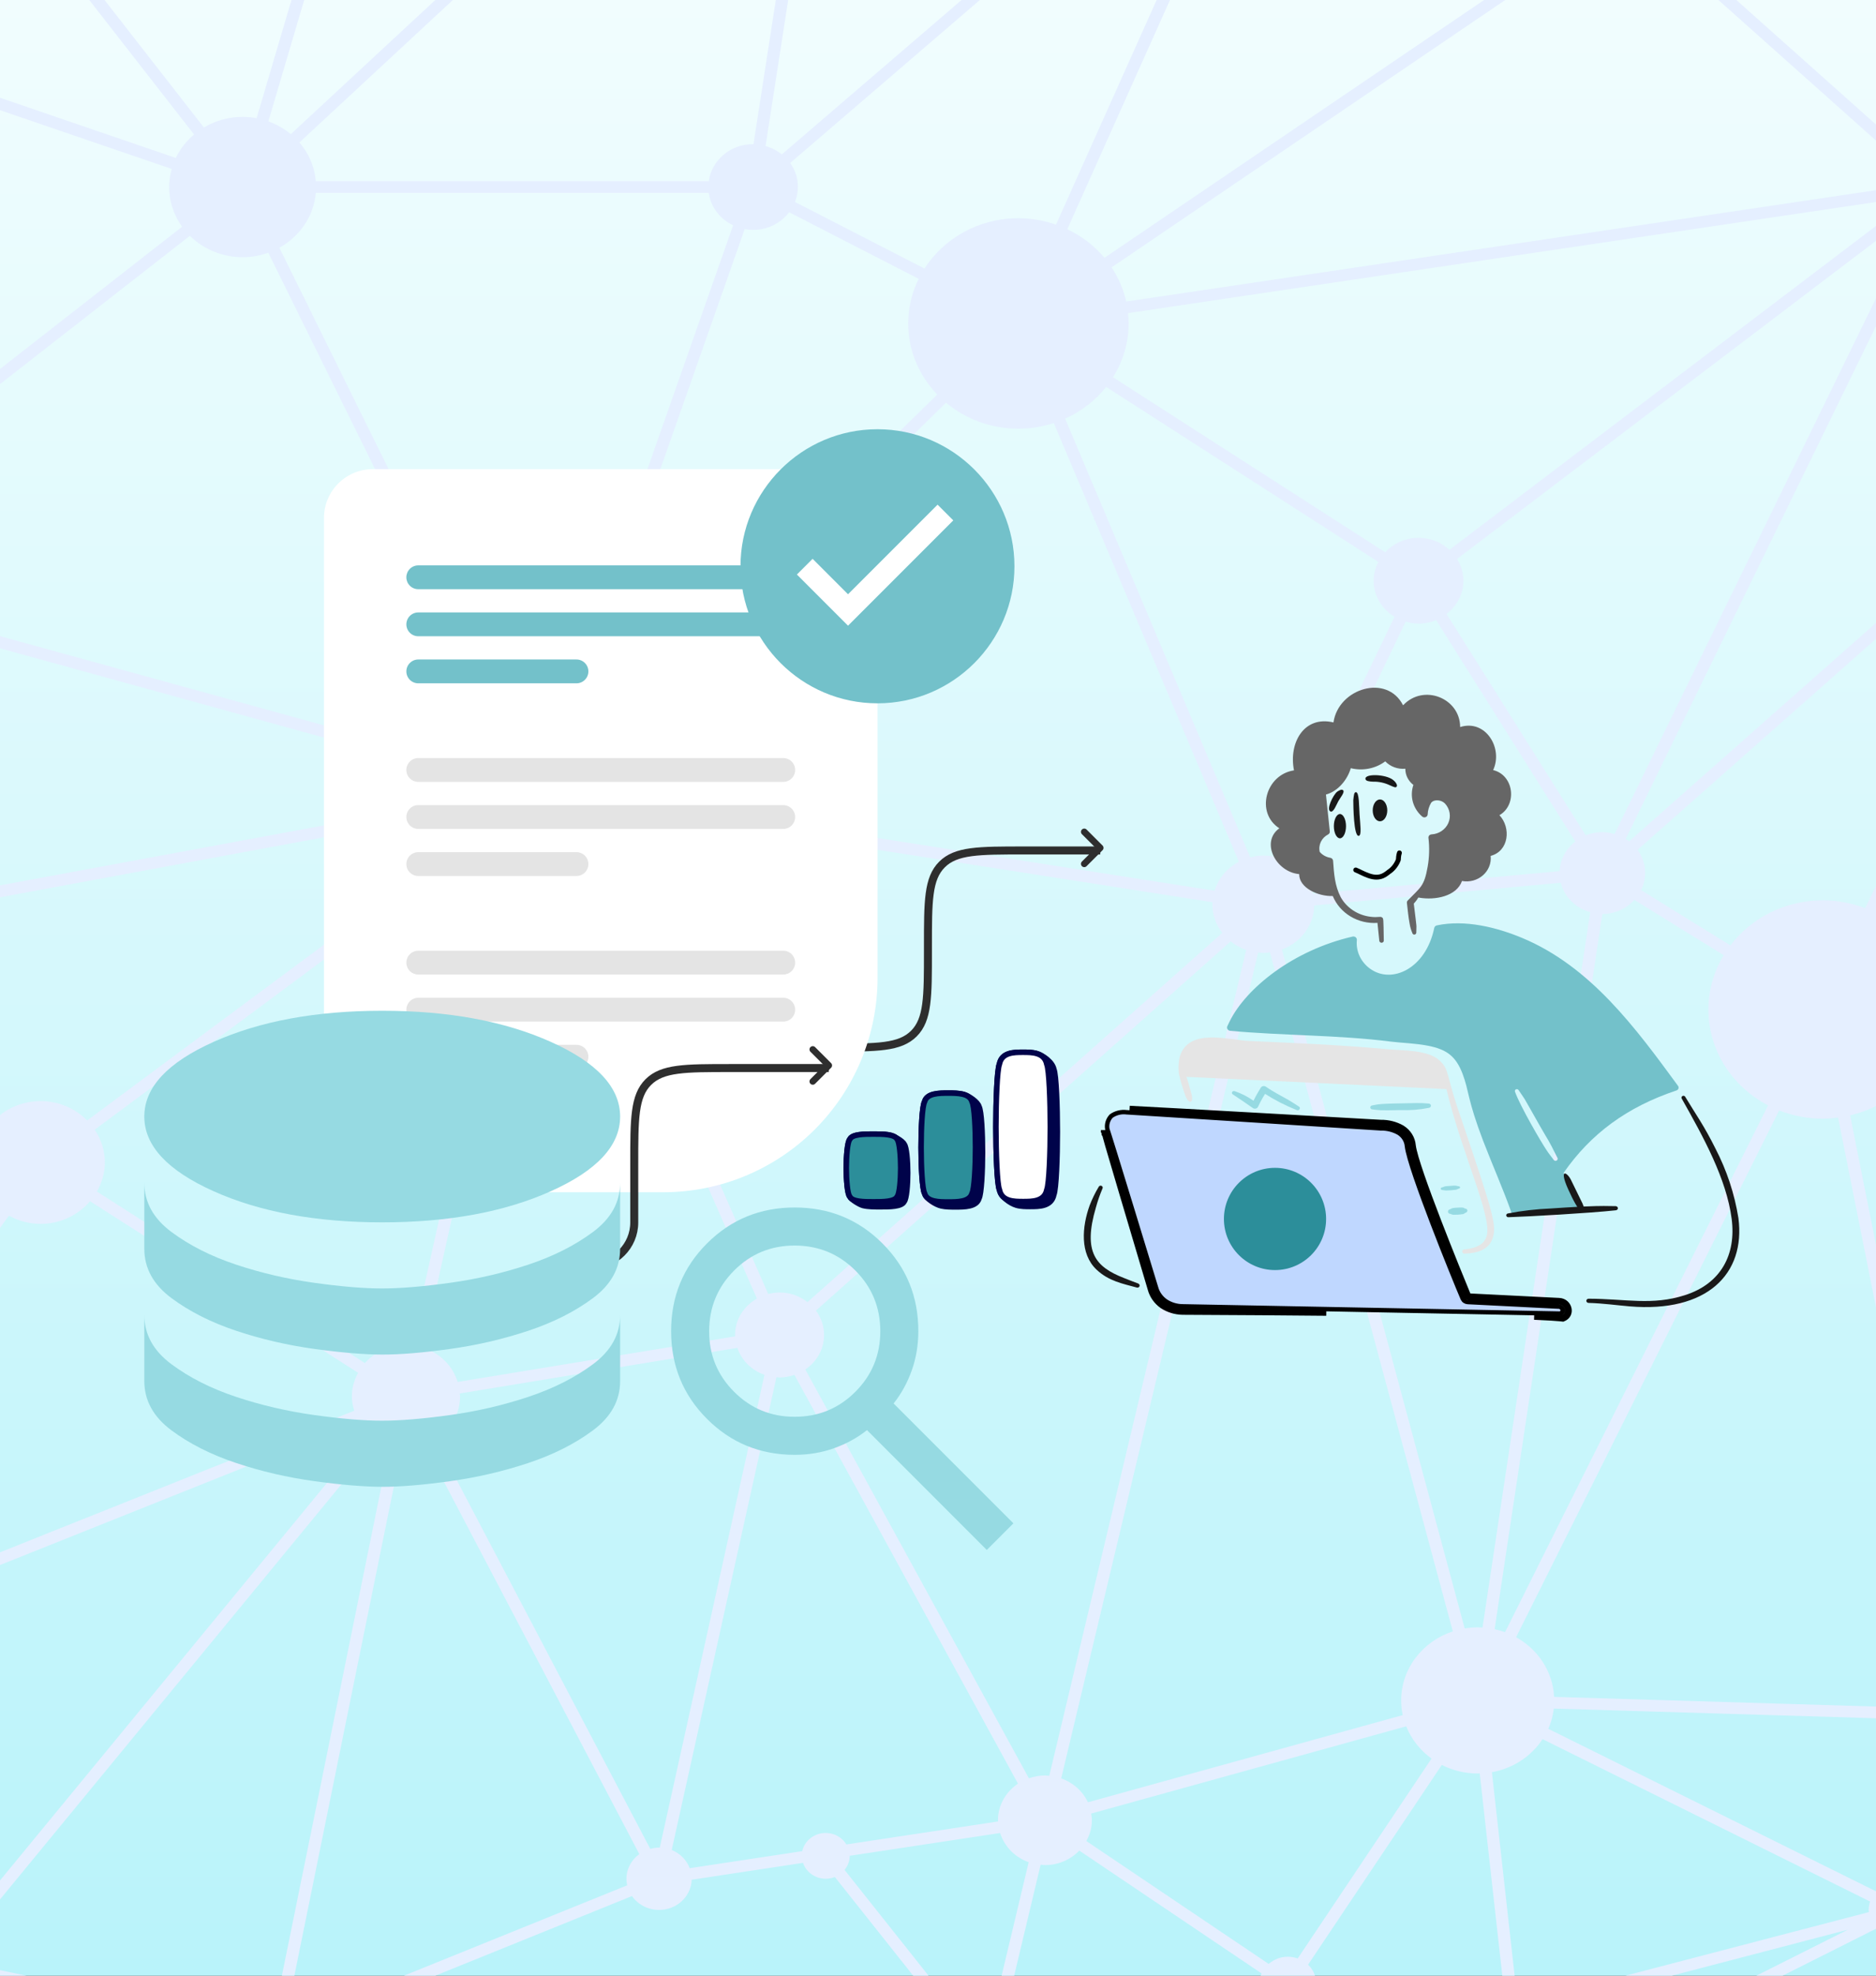 <svg width="247" height="260" viewBox="0 0 247 260" fill="none" xmlns="http://www.w3.org/2000/svg">
<rect x="0" y="0" width="247" height="260" fill="#333333" stroke="none"/>
<g clip-path="url(#clip0_2675_12032)">
<rect width="247" height="260" fill="url(#paint0_linear_2675_12032)"/>
<path d="M311.632 155.704L308.566 124.739C311.314 124.14 313.369 121.803 313.369 119C313.369 115.743 310.601 113.101 307.186 113.101C306.754 113.101 306.333 113.145 305.928 113.225L295.611 85.016C297.191 84.197 298.276 82.62 298.276 80.784C298.276 78.115 296.008 75.95 293.21 75.95C292.504 75.95 291.833 76.09 291.221 76.338L280.734 60.493C281.944 59.505 282.726 58.056 282.726 56.417C282.726 53.443 280.2 51.031 277.081 51.031C276.219 51.031 275.412 51.229 274.682 51.559L259.488 29.635C260.989 28.424 261.964 26.636 261.964 24.614C261.964 20.966 258.865 18.009 255.042 18.009C253.339 18.009 251.798 18.62 250.593 19.594L218.323 -9.174C218.85 -9.928 219.16 -10.833 219.16 -11.807C219.16 -14.427 216.934 -16.552 214.188 -16.552C212.6 -16.552 211.202 -15.828 210.291 -14.722L172.929 -34.246C173.049 -34.614 173.133 -34.998 173.133 -35.404C173.133 -37.565 171.298 -39.315 169.034 -39.315C167.371 -39.315 165.946 -38.366 165.303 -37.009L116.43 -47.707C116.446 -47.882 116.484 -48.05 116.484 -48.229C116.484 -51.416 113.776 -54 110.437 -54C107.373 -54 104.868 -51.817 104.47 -48.999H59.421C59.023 -51.819 56.518 -54 53.454 -54C50.128 -54 47.433 -51.437 47.41 -48.267L-11.281 -41.109C-12.034 -44.014 -14.765 -46.176 -18.044 -46.176C-21.903 -46.176 -25.033 -43.191 -25.033 -39.507C-25.033 -38.682 -24.855 -37.9 -24.568 -37.171L-70.875 -14.446C-71.71 -15.486 -73.011 -16.166 -74.49 -16.166C-77.013 -16.166 -79.06 -14.213 -79.06 -11.806C-79.06 -10.96 -78.796 -10.177 -78.359 -9.508L-126.848 32.278C-128.054 31.272 -129.612 30.642 -131.339 30.642C-135.124 30.642 -138.193 33.571 -138.193 37.182C-138.193 39.787 -136.585 42.018 -134.274 43.07L-150.85 89.888C-151.063 89.858 -151.275 89.825 -151.498 89.825C-153.985 89.825 -156 91.748 -156 94.121C-156 96.303 -154.287 98.088 -152.077 98.362L-149.755 141.419C-152.207 141.895 -154.052 143.965 -154.052 146.445C-154.052 149.277 -151.645 151.575 -148.676 151.575C-147.703 151.575 -146.804 151.309 -146.018 150.879L-120.707 181.305C-121.296 181.973 -121.663 182.823 -121.663 183.764C-121.663 185.889 -119.858 187.612 -117.631 187.612C-115.905 187.612 -114.444 186.57 -113.868 185.114L-80.127 190.23C-80.127 190.256 -80.135 190.279 -80.135 190.306C-80.135 193.28 -77.607 195.693 -74.49 195.693C-73.456 195.693 -72.498 195.408 -71.665 194.943L-50.682 220.191C-51.605 221.132 -52.182 222.387 -52.182 223.778C-52.182 226.681 -49.715 229.035 -46.673 229.035C-45.38 229.035 -44.206 228.593 -43.266 227.88L-12.097 255.762C-12.628 256.518 -12.938 257.424 -12.938 258.403C-12.938 261.023 -10.712 263.147 -7.966 263.147C-5.868 263.147 -4.082 261.904 -3.352 260.15L31.701 267.447C31.697 267.51 31.681 267.569 31.681 267.634C31.681 270.112 33.787 272.122 36.384 272.122C38.981 272.122 41.087 270.112 41.087 267.634C41.087 267.283 41.036 266.946 40.956 266.619L83.208 249.524C83.98 250.623 85.291 251.347 86.782 251.347C89.11 251.347 90.995 249.578 91.069 247.373L105.728 245.153C106.139 246.363 107.315 247.242 108.72 247.242C109.145 247.242 109.549 247.159 109.92 247.014L127.786 269.51C127.442 269.955 127.235 270.501 127.235 271.096C127.235 272.583 128.498 273.789 130.056 273.789C130.716 273.789 131.315 273.564 131.795 273.202L161.68 293.253C161.573 293.544 161.504 293.853 161.504 294.178C161.504 295.736 162.828 297 164.461 297C166.093 297 167.417 295.736 167.417 294.178C167.417 293.985 167.396 293.796 167.358 293.613L191.93 281.47C192.57 282.178 193.507 282.636 194.565 282.636C196.495 282.636 198.06 281.142 198.06 279.301C198.06 279.015 198.01 278.741 197.939 278.475L246.981 253.833C247.745 254.732 248.898 255.318 250.205 255.318C252.506 255.318 254.371 253.539 254.371 251.343C254.371 249.834 253.479 248.536 252.179 247.862L257.659 230.996C257.948 231.038 258.237 231.081 258.537 231.081C261.654 231.081 264.182 228.669 264.182 225.694C264.182 224.786 263.924 223.943 263.507 223.192L296.137 200.521C297.136 201.491 298.525 202.097 300.065 202.097C303.108 202.097 305.575 199.743 305.575 196.84C305.575 194.737 304.272 192.937 302.404 192.095L310.522 166.366C310.796 166.405 311.07 166.446 311.355 166.446C314.472 166.446 317 164.035 317 161.059C316.997 158.181 314.615 155.847 311.632 155.704ZM293.208 85.618C293.51 85.618 293.803 85.582 294.09 85.533L304.412 113.755C302.397 114.728 301.002 116.7 301.002 119.002C301.002 119.165 301.038 119.318 301.051 119.479L270.951 125.684L254.495 129.076C253.853 126.826 252.656 124.801 251.046 123.134L290.297 84.734C291.125 85.286 292.125 85.618 293.208 85.618ZM275.475 61.555C275.988 61.702 276.519 61.804 277.081 61.804C277.901 61.804 278.674 61.629 279.378 61.329L289.867 77.177C288.818 78.063 288.144 79.342 288.144 80.784C288.144 81.862 288.526 82.847 289.151 83.651L261.645 110.561L249.895 122.056C249.023 121.326 248.068 120.686 247.034 120.162L275.475 61.555ZM274.006 60.926L245.57 119.52C243.843 118.86 241.963 118.487 239.989 118.487C234.986 118.487 230.564 120.827 227.827 124.412L216.075 117.143C216.406 116.457 216.604 115.7 216.604 114.896C216.604 113.76 216.232 112.709 215.602 111.84L273.55 60.589C273.7 60.704 273.844 60.825 274.006 60.926ZM96.797 175.863L60.255 181.865C59.602 179.732 57.9 178.05 55.704 177.347L68.466 120.055C69.355 120.192 70.261 120.283 71.191 120.283C73.229 120.283 75.173 119.922 76.982 119.293L99.66 170.895C97.943 171.87 96.78 173.639 96.78 175.685C96.779 175.745 96.795 175.803 96.797 175.863ZM12.472 148.667L58.342 114.632C60.549 117.085 63.512 118.89 66.888 119.737L54.126 177.032C53.9 177.012 53.682 176.968 53.449 176.968C51.276 176.968 49.353 177.916 48.047 179.382L12.754 156.804C13.402 155.662 13.803 154.375 13.803 152.985C13.804 151.392 13.305 149.918 12.472 148.667ZM-35.254 83.047C-34.563 83.225 -33.849 83.349 -33.1 83.349C-29.586 83.349 -26.594 81.266 -25.369 78.329L54.729 100.392C54.431 101.592 54.257 102.837 54.257 104.124C54.257 104.913 54.337 105.681 54.45 106.439L-42.901 124.458C-43.757 121.439 -45.982 118.964 -48.906 117.672L-35.254 83.047ZM-50.413 117.124C-51.401 116.847 -52.445 116.692 -53.526 116.692C-58.037 116.692 -61.911 119.28 -63.616 122.985L-147.07 94.8C-147.037 94.601 -147.009 94.398 -147.006 94.19L-41.118 77.445C-40.493 79.674 -38.892 81.503 -36.765 82.505L-50.413 117.124ZM123.404 51.92L82.41 92.043C80.925 90.788 79.212 89.777 77.332 89.079L78.448 85.901L98.048 30.151C98.405 30.216 98.769 30.257 99.145 30.257C101.106 30.257 102.829 29.336 103.906 27.934L120.956 36.695C120.077 38.479 119.573 40.465 119.573 42.568C119.573 46.178 121.032 49.454 123.404 51.92ZM148.528 41.203L248.401 26.379C248.578 26.987 248.833 27.56 249.173 28.084L190.842 72.351C189.78 71.385 188.35 70.782 186.768 70.782C185.017 70.782 183.462 71.521 182.378 72.675L146.544 49.646C147.841 47.572 148.601 45.158 148.601 42.568C148.601 42.106 148.574 41.652 148.528 41.203ZM189.09 81.613L207.407 110.743C206.207 111.68 205.422 113.064 205.342 114.641L172.897 117.625C172.502 115.899 171.372 114.448 169.842 113.551L185.075 81.804C185.614 81.959 186.176 82.067 186.768 82.067C187.593 82.067 188.378 81.903 189.09 81.613ZM181.478 73.951C181.092 74.7 180.856 75.533 180.856 76.423C180.856 78.425 181.956 80.173 183.602 81.174L168.371 112.918C167.726 112.721 167.053 112.588 166.341 112.588C165.737 112.588 165.163 112.688 164.606 112.83L140.241 55.096C142.38 54.137 144.229 52.699 145.642 50.921L181.478 73.951ZM163.111 113.411C161.575 114.221 160.418 115.576 159.917 117.217L88.004 105.973C88.076 105.366 88.122 104.751 88.122 104.124C88.122 99.866 86.382 96.004 83.561 93.117L124.555 52.996C127.106 55.121 130.434 56.417 134.085 56.417C135.718 56.417 137.281 56.148 138.746 55.675L163.111 113.411ZM75.802 88.588C74.334 88.191 72.79 87.966 71.189 87.966C68.893 87.966 66.708 88.407 64.713 89.195L36.782 32.603C39.453 31.129 41.315 28.474 41.582 25.383H93.312C93.582 27.262 94.811 28.834 96.525 29.648L75.802 88.588ZM63.255 89.853C59.483 91.766 56.571 95.002 55.174 98.911L-5.758 82.128L-24.921 76.85C-24.828 76.378 -24.767 75.895 -24.767 75.397C-24.767 73.764 -25.287 72.247 -26.172 70.983L25 31.033C26.76 32.765 29.219 33.848 31.948 33.848C33.137 33.848 34.272 33.634 35.324 33.259L63.255 89.853ZM-42.507 127.208C-42.507 126.788 -42.54 126.376 -42.591 125.967L-0.497 118.176L54.754 107.95C55.262 109.942 56.149 111.791 57.351 113.417L11.481 147.452C9.937 145.891 7.764 144.906 5.338 144.906C2.213 144.906 -0.489 146.541 -1.955 148.945L-43.211 130.88C-42.763 129.734 -42.507 128.502 -42.507 127.208ZM95.091 156.523L78.47 118.697C83.148 116.564 86.646 112.457 87.75 107.492L159.65 118.733C159.647 118.822 159.622 118.907 159.622 118.999C159.622 120.41 160.115 121.705 160.926 122.764L106.315 171.359C105.308 170.577 104.04 170.089 102.64 170.089C102.12 170.089 101.625 170.174 101.147 170.295L95.091 156.523ZM108.499 175.683C108.499 174.487 108.098 173.384 107.427 172.475L162.035 123.883C162.638 124.368 163.323 124.754 164.08 125.013L138.149 233.704C137.959 233.687 137.776 233.649 137.581 233.649C136.836 233.649 136.132 233.796 135.469 234.025L106.033 180.227C107.521 179.213 108.499 177.561 108.499 175.683ZM165.653 125.347C165.882 125.369 166.105 125.413 166.341 125.413C166.639 125.413 166.924 125.366 167.211 125.33L191.282 214.69C187.327 215.99 184.483 219.562 184.483 223.776C184.483 224.437 184.553 225.084 184.687 225.709L143.236 237.184C142.565 235.726 141.294 234.593 139.722 234.038L165.653 125.347ZM143.762 239.549C143.762 239.247 143.714 238.956 143.668 238.664L185.147 227.183C185.823 228.883 186.986 230.348 188.478 231.43L184.933 236.724L170.859 257.736C170.455 257.594 170.023 257.504 169.566 257.504C168.588 257.504 167.708 257.869 167.038 258.452L143.03 242.279C143.482 241.459 143.762 240.54 143.762 239.549ZM169.99 264.644C171.435 264.488 172.622 263.563 173.097 262.299L196.086 265.091C196.097 265.176 196.107 265.262 196.127 265.344L170.265 278.521C169.825 278.03 169.254 277.658 168.598 277.45L169.99 264.644ZM173.295 260.771C173.212 259.909 172.831 259.13 172.225 258.552L189.832 232.266C191.244 232.984 192.852 233.393 194.564 233.393C194.653 233.393 194.739 233.382 194.826 233.38L196.007 243.954L198.015 261.94C197.229 262.232 196.597 262.817 196.276 263.56L173.295 260.771ZM195.192 214.188C194.983 214.175 194.776 214.158 194.564 214.158C193.977 214.158 193.404 214.216 192.845 214.307L168.78 124.961C171.232 124.047 172.977 121.806 173.044 119.156L205.492 116.172C205.969 118.036 207.455 119.501 209.371 120.039L195.192 214.188ZM210.963 120.283C212.655 120.281 214.155 119.556 215.189 118.431L226.946 125.702C225.675 127.81 224.936 130.246 224.936 132.852C224.936 138.296 228.112 143.033 232.791 145.468L198.154 214.797C197.712 214.636 197.257 214.501 196.788 214.4L210.963 120.283ZM255.041 31.218C256.162 31.218 257.208 30.94 258.144 30.487L273.339 52.412C272.182 53.399 271.438 54.819 271.438 56.417C271.438 57.554 271.811 58.605 272.441 59.473L214.492 110.724C214.345 110.611 214.206 110.493 214.05 110.394L252.884 30.856C253.565 31.072 254.282 31.218 255.041 31.218ZM251.416 30.216L212.577 109.761C212.061 109.613 211.525 109.509 210.959 109.509C210.186 109.509 209.449 109.659 208.776 109.928L190.459 80.798C191.803 79.764 192.68 78.198 192.68 76.422C192.68 75.372 192.36 74.4 191.836 73.558L250.162 29.295C250.538 29.653 250.964 29.95 251.416 30.216ZM210.656 -8.468C211.556 -7.601 212.805 -7.062 214.185 -7.062C215.328 -7.062 216.367 -7.445 217.206 -8.062L249.483 20.713C248.637 21.808 248.121 23.149 248.121 24.614C248.121 24.697 248.144 24.776 248.147 24.859L148.283 39.683C147.921 38.059 147.255 36.545 146.355 35.187L198.271 -0.057L210.656 -8.468ZM169.029 -31.494C170.287 -31.494 171.398 -32.046 172.15 -32.897L209.511 -13.374C209.33 -12.882 209.213 -12.361 209.213 -11.809C209.213 -11.06 209.411 -10.362 209.734 -9.731L169.347 17.686L145.421 33.928C144.102 32.355 142.431 31.07 140.522 30.166L168.191 -31.577C168.461 -31.522 168.742 -31.494 169.029 -31.494ZM166.591 -32.276C166.632 -32.247 166.665 -32.211 166.708 -32.184L139.038 29.561C137.491 29.025 135.828 28.718 134.087 28.718C128.851 28.718 124.275 31.373 121.722 35.341L104.668 26.579C104.907 25.965 105.057 25.309 105.057 24.615C105.057 23.441 104.681 22.352 104.038 21.449L166.591 -32.276ZM110.433 -42.457C113.024 -42.457 115.216 -44.018 116.078 -46.203L164.942 -35.508C164.94 -35.472 164.93 -35.439 164.93 -35.403C164.93 -34.675 165.151 -34.002 165.514 -33.42L102.94 20.321C102.32 19.82 101.596 19.446 100.796 19.222L110.354 -42.465C110.382 -42.465 110.407 -42.457 110.433 -42.457ZM106.718 -43.707C107.32 -43.255 108.009 -42.917 108.764 -42.709L99.204 18.975C99.185 18.975 99.165 18.969 99.145 18.969C96.155 18.969 93.71 21.093 93.312 23.843H41.582C41.416 21.916 40.636 20.157 39.422 18.749L106.718 -43.707ZM53.451 -42.457C56.515 -42.457 59.02 -44.638 59.417 -47.458H104.467C104.607 -46.472 104.995 -45.568 105.588 -44.805L38.291 17.653C37.426 16.936 36.429 16.366 35.335 15.974L52.608 -42.538C52.887 -42.501 53.162 -42.457 53.451 -42.457ZM-11.058 -39.508C-11.058 -39.535 -11.066 -39.559 -11.066 -39.584L47.631 -46.742C48.111 -45.032 49.374 -43.628 51.05 -42.934L33.785 15.551C33.19 15.442 32.576 15.38 31.948 15.38C30.073 15.38 28.328 15.897 26.846 16.779L11.989 -2.277L-13.264 -34.666C-11.914 -35.883 -11.058 -37.595 -11.058 -39.508ZM-23.85 -35.794C-22.595 -34.013 -20.465 -32.839 -18.047 -32.839C-16.774 -32.839 -15.596 -33.188 -14.567 -33.756L22.282 13.507L25.551 17.698C24.54 18.55 23.717 19.599 23.15 20.785L-69.998 -11.088C-69.957 -11.322 -69.922 -11.562 -69.922 -11.807C-69.922 -12.252 -70.013 -12.673 -70.141 -13.077L-23.85 -35.794ZM-70.549 -9.642L22.607 22.234C22.395 22.994 22.271 23.789 22.271 24.612C22.271 26.554 22.902 28.354 23.976 29.841L-27.193 69.79C-28.702 68.343 -30.79 67.446 -33.099 67.446C-34.039 67.446 -34.928 67.626 -35.772 67.902L-71.904 -8.219C-71.345 -8.587 -70.89 -9.078 -70.549 -9.642ZM-77.275 -8.372C-76.502 -7.801 -75.546 -7.446 -74.492 -7.446C-74.104 -7.446 -73.735 -7.506 -73.377 -7.593L-37.241 68.538C-38.602 69.288 -39.705 70.384 -40.441 71.712L-91.113 51.999L-124.759 38.91C-124.599 38.356 -124.487 37.784 -124.487 37.181C-124.487 35.771 -124.963 34.474 -125.758 33.407L-77.275 -8.372ZM-132.756 43.58C-132.299 43.671 -131.827 43.723 -131.342 43.723C-128.761 43.723 -126.542 42.346 -125.372 40.336L-92.523 53.114L-41.049 73.139C-41.275 73.86 -41.432 74.609 -41.432 75.399C-41.432 75.58 -41.389 75.75 -41.376 75.928L-147.278 92.674C-147.649 91.691 -148.379 90.884 -149.324 90.382L-132.756 43.58ZM-148.145 141.367L-150.469 98.294C-149.244 98.019 -148.224 97.265 -147.613 96.251L-64.148 124.437C-64.401 125.322 -64.547 126.247 -64.547 127.208C-64.547 127.69 -64.501 128.162 -64.435 128.626L-143.661 144.643C-144.367 142.857 -146.079 141.563 -148.145 141.367ZM-115.286 180.645C-115.948 180.19 -116.754 179.915 -117.633 179.915C-118.289 179.915 -118.9 180.079 -119.447 180.343L-144.751 149.924C-143.859 149.008 -143.302 147.79 -143.302 146.442C-143.302 146.341 -143.326 146.247 -143.333 146.147L-64.106 130.131C-63.7 131.468 -63.025 132.694 -62.14 133.755L-115.286 180.645ZM-74.492 184.918C-77.025 184.918 -79.142 186.52 -79.856 188.712L-113.617 183.594C-113.649 182.93 -113.853 182.315 -114.193 181.78L-61.04 134.886C-60.05 135.769 -58.894 136.48 -57.615 136.968L-73.576 185.006C-73.878 184.959 -74.178 184.918 -74.492 184.918ZM-72.041 185.473L-56.078 137.429C-55.258 137.615 -54.407 137.724 -53.526 137.724C-49.369 137.724 -45.752 135.525 -43.876 132.28L-2.628 150.343C-2.931 151.175 -3.129 152.053 -3.129 152.985C-3.129 153.987 -2.913 154.936 -2.563 155.822L-69.831 187.269C-70.385 186.496 -71.152 185.884 -72.041 185.473ZM-44.217 219.091C-44.959 218.736 -45.785 218.517 -46.673 218.517C-47.675 218.517 -48.604 218.792 -49.413 219.239L-70.397 193.991C-69.442 193.027 -68.849 191.735 -68.849 190.303C-68.849 189.725 -68.969 189.181 -69.144 188.66L-1.853 157.202C-1.389 157.922 -0.809 158.553 -0.139 159.099L-44.217 219.091ZM1.18 159.983C2.412 160.652 3.819 161.064 5.338 161.064C7.976 161.064 10.305 159.887 11.857 158.082L47.148 180.658C46.64 181.593 46.327 182.637 46.327 183.763C46.327 184.422 46.457 185.047 46.64 185.649L-41.974 221.062C-42.231 220.657 -42.533 220.289 -42.891 219.965L1.18 159.983ZM-5.586 254.259C-6.297 253.886 -7.1 253.655 -7.968 253.655C-9.105 253.655 -10.143 254.034 -10.98 254.65L-42.149 226.768C-41.531 225.918 -41.163 224.889 -41.163 223.776C-41.163 223.328 -41.24 222.9 -41.351 222.483L47.264 187.07C47.592 187.628 47.974 188.15 48.447 188.597L-5.586 254.259ZM36.383 263.146C34.413 263.146 32.731 264.303 32.031 265.941L-3.02 258.644C-3.015 258.562 -2.995 258.485 -2.995 258.401C-2.995 257.166 -3.502 256.05 -4.313 255.207L49.727 189.535C50.219 189.824 50.753 190.046 51.315 190.216L43.754 227.372L36.472 263.157C36.442 263.154 36.414 263.146 36.383 263.146ZM82.479 247.244C82.479 247.541 82.515 247.829 82.578 248.108L40.326 265.203C39.786 264.408 38.993 263.794 38.053 263.451L38.858 259.498L52.898 190.506C53.083 190.52 53.26 190.559 53.449 190.559C54.31 190.559 55.125 190.391 55.888 190.123L84.174 243.998C83.15 244.75 82.479 245.916 82.479 247.244ZM86.78 243.14C86.374 243.14 85.99 243.211 85.617 243.311L57.338 189.45C59.284 188.237 60.574 186.147 60.574 183.764C60.574 183.634 60.541 183.511 60.534 183.382L97.084 177.378C97.636 179.027 98.954 180.337 100.654 180.924L86.866 243.148C86.834 243.148 86.808 243.14 86.78 243.14ZM108.717 241.217C107.194 241.217 105.926 242.245 105.626 243.61L90.809 245.854C90.4 244.775 89.546 243.902 88.441 243.459L102.229 181.237C102.366 181.246 102.496 181.276 102.635 181.276C103.326 181.276 103.979 181.141 104.595 180.932L134.031 234.729C132.441 235.796 131.395 237.553 131.395 239.549C131.395 239.602 131.41 239.651 131.412 239.703L111.438 242.729C110.895 241.829 109.886 241.217 108.717 241.217ZM129.867 268.422C129.588 268.44 129.321 268.493 129.07 268.583L111.197 246.078C111.616 245.567 111.876 244.931 111.876 244.23C111.876 244.227 111.875 244.226 111.875 244.223L131.682 241.223C132.237 243.003 133.628 244.422 135.439 245.065L129.867 268.422ZM131.438 268.762L137.014 245.393C137.204 245.411 137.387 245.448 137.581 245.448C139.377 245.448 140.98 244.706 142.108 243.54L166.098 259.7C165.908 260.128 165.803 260.6 165.803 261.094C165.803 261.146 165.816 261.195 165.819 261.246L132.453 269.694C132.204 269.305 131.854 268.989 131.438 268.762ZM166.237 262.734C166.684 263.558 167.45 264.191 168.385 264.488L166.992 277.295C165.73 277.432 164.667 278.155 164.099 279.181L159.375 277.949L133.153 271.109L166.237 262.734ZM164.256 291.379C163.631 291.42 163.065 291.643 162.607 291.997L134.293 273L163.671 280.664C163.667 280.724 163.651 280.782 163.651 280.842C163.651 282.297 164.561 283.544 165.866 284.107L164.256 291.379ZM166.608 292.252C166.385 292.027 166.123 291.843 165.834 291.697L166.924 286.781L167.445 284.431C169.309 284.417 170.838 283.109 171.12 281.403L190.822 280.286L166.608 292.252ZM194.564 275.97C192.84 275.97 191.417 277.162 191.13 278.728L171.045 279.866L196.887 266.701C197.072 266.888 197.28 267.049 197.509 267.184L194.757 275.987C194.692 275.985 194.63 275.97 194.564 275.97ZM197.183 277.118C196.93 276.845 196.637 276.613 196.304 276.429L199.054 267.626C199.081 267.626 199.105 267.634 199.133 267.634C200.84 267.634 202.224 266.314 202.224 264.685C202.224 264.682 202.222 264.679 202.222 264.675L243.289 253.951L197.183 277.118ZM246.066 251.63L201.785 263.193C201.327 262.452 200.545 261.923 199.62 261.782L196.429 233.221C199.239 232.719 201.634 231.103 203.1 228.872L243.924 249.103L246.219 250.24C246.112 250.594 246.035 250.959 246.035 251.347C246.036 251.444 246.059 251.535 246.066 251.63ZM250.636 247.414C250.491 247.4 250.35 247.373 250.202 247.373C248.886 247.373 247.727 247.968 246.963 248.878L203.853 227.513C204.223 226.679 204.468 225.782 204.577 224.848L252.954 226.302C253.177 228.184 254.397 229.764 256.116 230.548L250.636 247.414ZM252.989 224.763L204.618 223.309C204.449 219.952 202.483 217.05 199.612 215.459L234.25 146.129C236.02 146.826 237.956 147.216 239.989 147.216C240.675 147.216 241.346 147.156 242.008 147.071L250.085 187.505L256.701 220.63C254.79 221.258 253.347 222.822 252.989 224.763ZM295.202 199.271L262.572 221.943C261.546 220.94 260.12 220.312 258.535 220.312C258.449 220.312 258.37 220.333 258.284 220.336L243.592 146.782C245.753 146.273 247.732 145.331 249.412 144.042L274.073 170.313L295.842 193.5C295.048 194.412 294.552 195.567 294.552 196.843C294.552 197.724 294.801 198.542 295.202 199.271ZM300.857 191.662C300.596 191.626 300.336 191.587 300.063 191.587C298.942 191.587 297.901 191.911 297.031 192.46L276.54 170.634L250.619 143.022C251.823 141.877 252.811 140.528 253.555 139.049L305.901 159.744C305.788 160.169 305.71 160.608 305.71 161.066C305.71 163.226 307.052 165.077 308.975 165.935L300.857 191.662ZM306.52 158.32L254.171 137.624C254.724 136.13 255.041 134.526 255.041 132.85C255.041 132.074 254.958 131.319 254.834 130.578L256.388 130.258L301.388 120.983C302.219 123.196 304.379 124.787 306.96 124.878L310.026 155.844C308.533 156.189 307.285 157.095 306.52 158.32Z" fill="#E5EFFF"/>
<path d="M144.861 111.921H134.804C128.851 111.921 125.874 111.921 124.024 113.771C122.175 115.62 122.175 118.597 122.175 124.551V125.238C122.175 131.192 122.175 134.169 120.325 136.018C118.476 137.868 115.499 137.868 109.545 137.868C106.112 137.868 102.511 137.868 99.488 137.868C99.488 137.868 96.287 137.868 93.363 137.868" stroke="#2E2E2E" stroke-width="1.052" stroke-linejoin="round"/>
<path d="M142.756 113.684L144.861 111.579L142.756 109.474" stroke="#2E2E2E" stroke-width="0.866" stroke-linecap="round" stroke-linejoin="round"/>
<path d="M87.363 156.9H49.082C47.377 156.898 45.743 156.22 44.538 155.014C43.333 153.809 42.655 152.175 42.653 150.47V68.167C42.655 66.462 43.333 64.828 44.538 63.623C45.743 62.418 47.377 61.74 49.082 61.738H109.113C110.817 61.74 112.451 62.418 113.657 63.623C114.862 64.828 115.54 66.462 115.542 68.167V128.721C115.533 136.192 112.562 143.354 107.279 148.637C101.996 153.92 94.834 156.891 87.363 156.9Z" fill="white"/>
<path d="M103.124 77.538H55.07C54.864 77.539 54.66 77.498 54.47 77.42C54.28 77.341 54.107 77.226 53.961 77.08C53.815 76.934 53.699 76.762 53.62 76.571C53.542 76.381 53.501 76.177 53.501 75.971C53.501 75.765 53.542 75.561 53.62 75.371C53.699 75.181 53.815 75.008 53.961 74.862C54.107 74.717 54.28 74.601 54.47 74.523C54.66 74.444 54.864 74.404 55.07 74.404H103.124C103.33 74.404 103.534 74.444 103.725 74.523C103.915 74.601 104.088 74.717 104.234 74.862C104.38 75.008 104.495 75.181 104.574 75.371C104.653 75.561 104.694 75.765 104.694 75.971C104.694 76.177 104.653 76.381 104.574 76.571C104.495 76.762 104.38 76.934 104.234 77.08C104.088 77.226 103.915 77.341 103.725 77.42C103.534 77.498 103.33 77.539 103.124 77.538Z" fill="#73C1CA"/>
<path d="M103.125 83.731H55.071C54.655 83.731 54.256 83.566 53.962 83.272C53.669 82.978 53.503 82.579 53.503 82.164C53.503 81.748 53.669 81.35 53.962 81.056C54.256 80.762 54.655 80.597 55.071 80.597H103.125C103.54 80.597 103.939 80.762 104.233 81.056C104.527 81.35 104.692 81.748 104.692 82.164C104.692 82.579 104.527 82.978 104.233 83.272C103.939 83.566 103.54 83.731 103.125 83.731Z" fill="#73C1CA"/>
<path d="M75.901 89.924H55.071C54.655 89.924 54.256 89.759 53.962 89.465C53.669 89.171 53.503 88.772 53.503 88.357C53.503 87.941 53.669 87.542 53.962 87.249C54.256 86.955 54.655 86.789 55.071 86.789H75.901C76.317 86.789 76.715 86.955 77.009 87.249C77.303 87.542 77.468 87.941 77.468 88.357C77.468 88.772 77.303 89.171 77.009 89.465C76.715 89.759 76.317 89.924 75.901 89.924Z" fill="#73C1CA"/>
<path d="M103.124 102.894H55.07C54.864 102.894 54.66 102.854 54.47 102.775C54.28 102.697 54.107 102.581 53.961 102.436C53.815 102.29 53.699 102.117 53.62 101.927C53.542 101.737 53.501 101.533 53.501 101.327C53.501 101.121 53.542 100.917 53.62 100.726C53.699 100.536 53.815 100.363 53.961 100.218C54.107 100.072 54.28 99.957 54.47 99.878C54.66 99.799 54.864 99.759 55.07 99.759H103.124C103.33 99.759 103.534 99.799 103.725 99.878C103.915 99.957 104.088 100.072 104.234 100.218C104.38 100.363 104.495 100.536 104.574 100.726C104.653 100.917 104.694 101.121 104.694 101.327C104.694 101.533 104.653 101.737 104.574 101.927C104.495 102.117 104.38 102.29 104.234 102.436C104.088 102.581 103.915 102.697 103.725 102.775C103.534 102.854 103.33 102.894 103.124 102.894Z" fill="#E4E4E4"/>
<path d="M103.125 109.086H55.071C54.655 109.086 54.256 108.921 53.962 108.627C53.669 108.333 53.503 107.935 53.503 107.519C53.503 107.104 53.669 106.705 53.962 106.411C54.256 106.117 54.655 105.952 55.071 105.952H103.125C103.54 105.952 103.939 106.117 104.233 106.411C104.527 106.705 104.692 107.104 104.692 107.519C104.692 107.935 104.527 108.333 104.233 108.627C103.939 108.921 103.54 109.086 103.125 109.086Z" fill="#E4E4E4"/>
<path d="M75.901 115.279H55.071C54.655 115.279 54.256 115.114 53.962 114.82C53.669 114.526 53.503 114.128 53.503 113.712C53.503 113.296 53.669 112.898 53.962 112.604C54.256 112.31 54.655 112.145 55.071 112.145H75.901C76.317 112.145 76.715 112.31 77.009 112.604C77.303 112.898 77.468 113.296 77.468 113.712C77.468 114.128 77.303 114.526 77.009 114.82C76.715 115.114 76.317 115.279 75.901 115.279Z" fill="#E4E4E4"/>
<path d="M103.124 128.25H55.07C54.864 128.25 54.66 128.209 54.47 128.131C54.28 128.052 54.107 127.937 53.961 127.791C53.815 127.646 53.699 127.473 53.62 127.283C53.542 127.092 53.501 126.888 53.501 126.682C53.501 126.476 53.542 126.272 53.62 126.082C53.699 125.892 53.815 125.719 53.961 125.573C54.107 125.428 54.28 125.312 54.47 125.234C54.66 125.155 54.864 125.115 55.07 125.115H103.124C103.33 125.115 103.534 125.155 103.725 125.234C103.915 125.312 104.088 125.428 104.234 125.573C104.38 125.719 104.495 125.892 104.574 126.082C104.653 126.272 104.694 126.476 104.694 126.682C104.694 126.888 104.653 127.092 104.574 127.283C104.495 127.473 104.38 127.646 104.234 127.791C104.088 127.937 103.915 128.052 103.725 128.131C103.534 128.209 103.33 128.25 103.124 128.25Z" fill="#E4E4E4"/>
<path d="M103.125 134.442H55.071C54.655 134.442 54.256 134.277 53.962 133.983C53.669 133.689 53.503 133.291 53.503 132.875C53.503 132.459 53.669 132.061 53.962 131.767C54.256 131.473 54.655 131.308 55.071 131.308H103.125C103.54 131.308 103.939 131.473 104.233 131.767C104.527 132.061 104.692 132.459 104.692 132.875C104.692 133.291 104.527 133.689 104.233 133.983C103.939 134.277 103.54 134.442 103.125 134.442Z" fill="#E4E4E4"/>
<path d="M75.901 140.635H55.07C54.655 140.634 54.257 140.469 53.964 140.175C53.67 139.881 53.505 139.483 53.505 139.068C53.505 138.652 53.67 138.254 53.964 137.96C54.257 137.666 54.655 137.501 55.07 137.5H75.901C76.316 137.501 76.714 137.666 77.007 137.96C77.301 138.254 77.466 138.652 77.466 139.068C77.466 139.483 77.301 139.881 77.007 140.175C76.714 140.469 76.316 140.634 75.901 140.635Z" fill="#E4E4E4"/>
<path d="M115.53 92.558C105.585 92.558 97.495 84.468 97.495 74.523C97.495 64.578 105.585 56.487 115.53 56.487C125.475 56.487 133.565 64.578 133.565 74.523C133.565 84.468 125.475 92.558 115.53 92.558Z" fill="#73C1CA"/>
<path d="M111.654 82.342L104.921 75.608L106.99 73.54L111.654 78.205L123.444 66.416L125.512 68.484L111.654 82.342Z" fill="white"/>
<path d="M115.005 149.246C115.661 149.246 116.436 149.246 117.056 149.358C117.564 149.448 118.83 150.094 119.051 150.585C119.36 150.936 119.512 152.803 119.512 154.353C119.512 155.903 119.36 157.769 119.051 158.12C118.74 158.81 117.136 158.81 115.93 158.81C115.178 158.81 114.272 158.81 113.62 158.643C113.191 158.532 112.061 157.864 111.884 157.471C111.575 157.147 111.423 155.253 111.423 153.702C111.423 152.154 111.575 150.286 111.884 149.936C112.195 149.246 113.8 149.246 115.005 149.246ZM136.441 138.634C135.887 138.483 135.256 138.48 134.706 138.48C133.5 138.48 131.895 138.48 131.586 140.036C131.276 140.808 131.125 144.92 131.125 148.303C131.125 151.685 131.276 155.824 131.586 156.568C131.767 157.474 132.966 158.353 133.834 158.607C134.403 158.772 135.061 158.774 135.63 158.774C136.836 158.774 138.442 158.774 138.752 157.218C139.062 156.447 139.213 152.335 139.213 148.953C139.213 145.57 139.062 141.458 138.752 140.714C138.566 139.779 137.34 138.879 136.441 138.634ZM124.856 143.852C125.527 143.852 126.322 143.854 126.95 144.051C127.574 144.246 128.724 144.991 128.901 145.632C129.224 146.224 129.363 149.187 129.363 151.666C129.363 154.146 129.211 157.135 128.901 157.7C128.59 158.83 126.985 158.83 125.78 158.83C125.191 158.83 124.504 158.828 123.923 158.695C123.227 158.537 121.934 157.769 121.735 157.051C121.426 156.486 121.274 153.496 121.274 151.017C121.274 148.537 121.412 145.575 121.735 144.982C122.045 143.852 123.651 143.852 124.856 143.852Z" fill="#00034A" stroke="#00034A" stroke-width="0.727" stroke-miterlimit="10"/>
<path d="M118.126 149.935C117.816 149.246 116.211 149.246 115.006 149.246C113.799 149.246 112.194 149.246 111.884 149.935C111.575 150.285 111.423 152.153 111.423 153.702C111.423 155.252 111.575 157.147 111.884 157.471C112.195 158.16 113.8 158.16 115.005 158.16C116.211 158.16 117.816 158.16 118.126 157.471C118.435 157.119 118.587 155.253 118.587 153.702C118.587 152.154 118.435 150.285 118.126 149.935ZM127.975 144.983C127.665 143.859 126.061 143.852 124.856 143.852C123.65 143.852 122.045 143.852 121.735 144.982C121.411 145.575 121.274 148.537 121.274 151.017C121.274 153.497 121.426 156.485 121.735 157.051C122.045 158.174 123.65 158.18 124.856 158.18C126.061 158.18 127.665 158.18 127.976 157.05C128.286 156.485 128.438 153.496 128.438 151.017C128.438 148.538 128.299 145.576 127.975 144.983Z" fill="#2C8E9A" stroke="#00034A" stroke-width="0.727" stroke-miterlimit="10"/>
<path d="M137.827 140.064C137.516 138.493 135.911 138.479 134.706 138.479C133.5 138.479 131.895 138.479 131.586 140.036C131.276 140.808 131.125 144.921 131.125 148.303C131.125 151.685 131.276 155.824 131.586 156.568C131.895 158.112 133.5 158.125 134.705 158.125C135.912 158.125 137.517 158.125 137.827 156.569C138.137 155.798 138.288 151.685 138.288 148.303C138.288 144.921 138.137 140.808 137.827 140.064Z" fill="white" stroke="#00034A" stroke-width="0.727" stroke-miterlimit="10"/>
<path d="M129.924 203.975L114.15 188.201C112.898 189.203 111.458 189.995 109.831 190.58C108.203 191.164 106.472 191.456 104.636 191.456C100.087 191.456 96.238 189.88 93.088 186.729C89.938 183.577 88.362 179.728 88.361 175.181C88.359 170.634 89.935 166.785 93.088 163.634C96.241 160.482 100.09 158.906 104.636 158.906C109.181 158.906 113.031 160.482 116.186 163.634C119.34 166.785 120.915 170.634 120.91 175.181C120.91 177.017 120.618 178.749 120.034 180.377C119.45 182.004 118.657 183.444 117.655 184.696L133.429 200.47L129.924 203.975ZM104.636 186.448C107.765 186.448 110.426 185.353 112.618 183.163C114.809 180.973 115.904 178.313 115.903 175.181C115.901 172.05 114.806 169.39 112.618 167.202C110.429 165.013 107.769 163.917 104.636 163.914C101.502 163.911 98.843 165.007 96.656 167.202C94.469 169.397 93.374 172.056 93.368 175.181C93.363 178.306 94.459 180.967 96.656 183.163C98.853 185.36 101.512 186.455 104.636 186.448Z" fill="#96DAE2"/>
<path d="M109.118 140.555H96.136C90.183 140.555 87.206 140.555 85.356 142.405C83.507 144.254 83.507 147.231 83.507 153.185V160.88C83.507 163.984 80.99 166.501 77.885 166.501C76.116 166.501 73.356 166.501 73.356 166.501" stroke="#2E2E2E" stroke-width="1.052" stroke-linejoin="round"/>
<path d="M107.013 142.317L109.118 140.212L107.013 138.108" stroke="#2E2E2E" stroke-width="0.866" stroke-linecap="round" stroke-linejoin="round"/>
<path d="M178.178 105.303C178.178 106.062 178.232 110.109 178.898 110C179.298 109.93 179.097 108.577 179.002 107.195C178.934 106.198 178.973 104.243 178.523 104.249C178.274 104.254 178.251 104.653 178.178 105.303Z" fill="#191919"/>
<path d="M176.045 104.196C175.511 104.638 174.573 106.555 175.178 106.788C175.58 106.957 175.951 105.896 176.211 105.431C176.5 104.934 177.048 104.286 176.862 104.024C176.664 103.795 176.295 104.032 176.045 104.196Z" fill="#191919"/>
<path d="M183.393 102.621C182.406 101.869 179.702 101.795 179.777 102.498C179.811 102.803 180.292 102.84 180.757 102.868C181.527 102.847 182.291 103.009 182.988 103.342C183.674 103.651 183.755 103.663 183.883 103.527C184.087 103.266 183.585 102.751 183.393 102.621Z" fill="#191919"/>
<path d="M197.497 107.235C199.778 105.821 199.311 102.005 196.593 101.342C197.932 98.463 195.598 94.621 192.246 95.678C192.246 91.886 187.438 89.937 184.734 92.818C182.608 88.628 176.212 90.581 175.57 95.071C171.685 94.145 169.652 97.757 170.371 101.38C166.623 101.945 165.276 106.974 168.441 109.004C165.935 110.81 167.976 114.756 171.05 115.032C171.05 116.868 173.568 117.971 175.449 117.918H175.476C175.936 119.028 176.754 119.969 177.812 120.605C178.871 121.24 180.114 121.537 181.361 121.452L181.604 123.809C181.611 123.881 181.647 123.948 181.704 123.996C181.761 124.044 181.835 124.069 181.911 124.066C181.987 124.063 182.059 124.032 182.112 123.98C182.165 123.928 182.195 123.859 182.195 123.786C182.148 120.798 182.156 120.874 181.969 120.736C181.719 120.545 181.499 120.782 180.439 120.645C179.62 120.545 178.837 120.26 178.157 119.813C177.476 119.366 176.917 118.771 176.527 118.076C175.735 116.539 175.643 115.008 175.518 113.281C175.512 113.189 175.475 113.1 175.412 113.03C175.349 112.959 175.264 112.909 175.17 112.888C174.617 112.802 174.116 112.526 173.762 112.112C173.657 111.665 173.709 111.197 173.91 110.78C174.111 110.364 174.45 110.022 174.875 109.808C174.948 109.767 175.006 109.706 175.044 109.634C175.081 109.561 175.095 109.479 175.084 109.399L174.579 104.561C176.186 104.127 177.414 102.592 177.848 101.093C178.626 101.286 179.44 101.305 180.227 101.149C181.014 100.993 181.753 100.667 182.387 100.194C182.719 100.54 183.13 100.808 183.589 100.976C184.047 101.144 184.541 101.208 185.03 101.163C185.026 101.572 185.12 101.977 185.304 102.346C185.488 102.715 185.758 103.04 186.093 103.295C185.844 104.019 185.82 104.797 186.023 105.535C186.227 106.272 186.649 106.937 187.24 107.451C187.299 107.505 187.372 107.542 187.452 107.558C187.531 107.574 187.614 107.568 187.69 107.541C187.767 107.514 187.833 107.467 187.883 107.405C187.932 107.343 187.963 107.27 187.97 107.192C187.991 106.652 188.146 106.125 188.422 105.654C188.832 105.131 189.824 105.266 190.266 105.761C190.579 106.107 190.785 106.529 190.86 106.981C190.935 107.432 190.876 107.895 190.689 108.316C190.503 108.737 190.196 109.1 189.805 109.363C189.413 109.627 188.952 109.78 188.474 109.806C188.416 109.81 188.36 109.825 188.308 109.85C188.256 109.874 188.21 109.909 188.173 109.951C188.136 109.994 188.108 110.043 188.091 110.096C188.074 110.149 188.068 110.204 188.074 110.259C188.225 111.525 188.19 112.805 187.97 114.062C187.509 116.675 187.044 116.743 185.344 118.509C185.302 118.553 185.271 118.606 185.253 118.663C185.235 118.72 185.231 118.78 185.24 118.839C185.344 119.765 185.432 120.698 185.606 121.619C185.675 122.02 185.792 122.412 185.953 122.787C185.964 122.852 186.001 122.909 186.057 122.947C186.112 122.985 186.181 123.001 186.248 122.991C186.317 122.978 186.379 122.942 186.42 122.888C186.462 122.834 186.481 122.767 186.474 122.701C186.474 121.388 186.612 122.788 186.144 118.918C186.901 118.065 186.626 118.086 186.839 118.13C188.992 118.505 191.792 117.938 192.49 115.937C192.979 116.027 193.482 116.006 193.961 115.877C194.44 115.747 194.88 115.513 195.247 115.192C195.613 114.871 195.896 114.473 196.073 114.029C196.25 113.585 196.315 113.108 196.264 112.636C198.68 112.004 198.973 108.918 197.412 107.271C197.443 107.268 197.473 107.255 197.497 107.235Z" fill="#666666"/>
<path d="M220.939 142.907C215.347 135.27 209.442 127.229 200.472 123.458C197.033 122.018 192.88 120.998 189.186 121.78C189.1 121.797 189.022 121.838 188.96 121.897C188.898 121.956 188.856 122.031 188.838 122.113C187.729 127.5 183.215 129.561 180.369 127.467C179.77 127.031 179.298 126.456 178.996 125.796C178.695 125.137 178.575 124.415 178.648 123.699C178.653 123.631 178.641 123.564 178.613 123.501C178.585 123.439 178.543 123.384 178.488 123.34C178.434 123.297 178.37 123.266 178.301 123.251C178.232 123.236 178.16 123.236 178.091 123.252C170.286 125.044 164.069 130.012 161.884 134.441C161.78 134.647 161.693 134.855 161.588 135.063C161.563 135.125 161.553 135.191 161.559 135.257C161.564 135.323 161.585 135.386 161.621 135.443C161.656 135.5 161.704 135.549 161.762 135.585C161.819 135.622 161.885 135.645 161.954 135.654C168.943 136.301 176.205 136.191 183.134 137.076C184.49 137.248 186.351 137.291 188.021 137.62C190.436 138.098 191.659 138.955 192.559 141.292C193.446 143.624 193.166 144.609 195.289 150.169C196.507 153.338 197.898 156.448 199.029 159.647C199.053 159.714 199.101 159.772 199.164 159.812C199.227 159.851 199.301 159.87 199.376 159.864C202.44 159.634 205.677 159.337 208.784 159.291C208.854 159.291 208.921 159.265 208.971 159.217C209.021 159.17 209.049 159.105 209.049 159.038C209.049 158.971 209.021 158.907 208.971 158.859C208.921 158.812 208.854 158.785 208.784 158.785H208.445L207.828 158.329C207.863 158.286 207.885 158.235 207.891 158.18C207.897 158.126 207.887 158.072 207.862 158.023C207.362 157.203 206.847 156.181 205.861 154.358C209.455 149.178 214.244 145.669 220.729 143.505C220.789 143.485 220.844 143.452 220.889 143.408C220.933 143.365 220.967 143.312 220.987 143.255C221.008 143.197 221.014 143.136 221.006 143.075C220.997 143.015 220.975 142.957 220.939 142.907ZM204.958 152.727C204.926 152.747 204.889 152.76 204.851 152.766C204.813 152.772 204.775 152.77 204.737 152.761C204.7 152.752 204.665 152.736 204.634 152.714C204.604 152.692 204.578 152.665 204.559 152.633C204.246 152.215 203.915 151.809 203.636 151.379C202.919 150.321 200.175 145.623 199.48 143.699C199.448 143.641 199.441 143.573 199.461 143.509C199.48 143.446 199.525 143.392 199.585 143.359C199.649 143.33 199.722 143.324 199.79 143.344C199.858 143.364 199.915 143.408 199.95 143.467C201.101 145.217 199.965 143.267 202.68 148.051C204.056 150.477 203.663 149.576 205.045 152.349C205.085 152.41 205.098 152.484 205.082 152.555C205.066 152.625 205.021 152.687 204.958 152.727Z" fill="#73C1CA"/>
<path d="M192.359 147.123C190.348 141.444 190.874 140.835 189.598 139.617C188.076 138.123 184.664 138.27 182.791 138.087C176.421 137.507 170.779 137.273 164.452 136.992C161.761 136.872 156.455 135.195 155.317 139.099C155.158 139.823 155.123 140.566 155.214 141.301C155.439 142.291 155.729 143.267 156.082 144.222C156.137 144.413 156.457 145.072 156.777 144.98C157.161 144.855 156.84 143.815 156.76 143.559C156.581 142.925 156.412 142.26 156.208 141.717C159.506 141.854 188.424 143.235 190.441 143.329C192.416 151.632 196.397 159.939 195.766 162.554C195.495 163.645 194.629 164.107 193.491 164.328C193.256 164.374 193.018 164.406 192.779 164.423C192.704 164.429 192.634 164.464 192.585 164.519C192.536 164.574 192.511 164.645 192.515 164.717C192.52 164.79 192.554 164.858 192.609 164.907C192.665 164.956 192.738 164.982 192.813 164.979C194.593 164.93 196.14 164.43 196.582 162.752C197.043 161.136 196.484 159.334 192.359 147.123Z" fill="#E5E5E5"/>
<path d="M165.037 144.856C165.225 144.483 165.431 144.064 165.996 143.147C166.026 143.093 166.068 143.047 166.121 143.01C166.173 142.973 166.234 142.947 166.298 142.934C166.363 142.921 166.43 142.921 166.494 142.935C166.559 142.948 166.619 142.974 166.671 143.011C167.657 143.702 168.794 144.267 169.621 144.743C170.102 145.019 170.545 145.322 171.008 145.619C171.334 145.793 171.021 146.268 170.706 146.076C169.252 145.493 167.866 144.783 166.565 143.955C166.218 144.501 165.909 145.066 165.641 145.646C165.615 145.705 165.574 145.758 165.522 145.8C165.47 145.842 165.408 145.872 165.341 145.889C165.273 145.905 165.203 145.907 165.134 145.894C165.066 145.882 165.002 145.855 164.947 145.815C164.586 145.559 162.715 144.265 162.353 144.044C162.32 144.03 162.29 144.01 162.266 143.986C162.241 143.961 162.223 143.932 162.211 143.901C162.199 143.87 162.194 143.837 162.197 143.804C162.2 143.771 162.21 143.739 162.227 143.709C162.244 143.68 162.267 143.654 162.295 143.633C162.323 143.612 162.356 143.597 162.391 143.587C162.426 143.578 162.462 143.576 162.499 143.58C162.535 143.584 162.57 143.594 162.601 143.611C163.477 143.913 164.298 144.333 165.037 144.856Z" fill="#96DAE2"/>
<path d="M180.687 145.995C181.567 146.102 181.537 146.162 184.403 146.089C185.65 146.138 186.898 146.04 188.119 145.797C188.198 145.79 188.272 145.755 188.325 145.699C188.378 145.643 188.407 145.57 188.406 145.494C188.398 145.419 188.36 145.35 188.3 145.301C188.24 145.252 188.163 145.226 188.084 145.229C187.565 145.177 187.044 145.155 186.522 145.164C181.306 145.239 181.556 145.314 180.67 145.476C180.599 145.48 180.534 145.511 180.486 145.561C180.439 145.61 180.413 145.676 180.416 145.743C180.418 145.81 180.447 145.874 180.498 145.921C180.548 145.968 180.616 145.995 180.687 145.995Z" fill="#96DAE2"/>
<path d="M191.943 156.099C191.697 156.045 191.785 155.994 190.945 156.063C190.302 156.109 190.34 156.075 189.928 156.246C189.891 156.249 189.856 156.257 189.823 156.269C189.791 156.282 189.763 156.299 189.741 156.319C189.719 156.338 189.703 156.361 189.694 156.385C189.684 156.41 189.683 156.435 189.688 156.459C189.694 156.484 189.707 156.508 189.726 156.529C189.746 156.55 189.771 156.569 189.801 156.583C189.831 156.598 189.865 156.608 189.902 156.613C189.938 156.619 189.975 156.619 190.011 156.615C190.149 156.652 190.296 156.671 190.443 156.669C190.88 156.658 191.314 156.622 191.742 156.563C191.842 156.528 191.937 156.486 192.024 156.437C192.09 156.429 192.149 156.404 192.19 156.367C192.23 156.331 192.248 156.286 192.241 156.241C192.225 156.196 192.187 156.158 192.132 156.131C192.077 156.105 192.009 156.094 191.943 156.099Z" fill="#96DAE2"/>
<path d="M192.895 159.052C192.655 158.909 192.637 158.88 191.907 158.928C191.677 158.926 191.448 158.949 191.223 158.998C191.116 159.036 191.013 159.086 190.918 159.148C190.84 159.155 190.768 159.191 190.717 159.25C190.666 159.309 190.64 159.385 190.645 159.463C190.649 159.54 190.684 159.613 190.742 159.665C190.8 159.717 190.876 159.745 190.954 159.742C191.073 159.8 191.201 159.841 191.331 159.864C191.77 159.873 192.21 159.844 192.644 159.778C192.753 159.73 192.856 159.668 192.949 159.594C193.021 159.585 193.086 159.55 193.132 159.496C193.179 159.441 193.203 159.372 193.201 159.3C193.193 159.227 193.157 159.16 193.099 159.114C193.042 159.067 192.969 159.045 192.895 159.052Z" fill="#96DAE2"/>
<path d="M171.019 152.201C170.176 152.156 169.337 152.335 168.616 152.712C168.252 152.905 167.945 153.167 167.72 153.478C167.495 153.79 167.358 154.142 167.319 154.507C167.301 154.567 167.312 154.631 167.348 154.684C167.384 154.738 167.443 154.777 167.512 154.794C167.527 154.794 167.527 154.798 167.527 154.798C167.535 154.859 167.567 154.915 167.618 154.958C167.669 155.001 167.736 155.027 167.807 155.032C169.589 155.298 170.944 154.157 171.448 152.701C171.467 152.644 171.471 152.583 171.459 152.524C171.446 152.465 171.418 152.409 171.377 152.361C171.335 152.312 171.282 152.273 171.219 152.245C171.157 152.217 171.089 152.202 171.019 152.201Z" fill="#191919"/>
<path d="M212.705 158.728C211.749 158.718 210.947 158.669 208.512 158.779C208.465 158.642 208.413 158.506 208.354 158.373C208.346 158.357 207.018 155.624 206.93 155.463C206.359 154.133 204.989 153.534 206.792 157.187C207.045 157.749 207.337 158.294 207.666 158.821C206.733 158.87 205.6 158.939 204.2 159.036C202.305 159.112 200.419 159.329 198.559 159.686C198.524 159.688 198.489 159.698 198.458 159.713C198.426 159.729 198.398 159.75 198.376 159.776C198.353 159.802 198.336 159.832 198.326 159.864C198.316 159.897 198.313 159.931 198.317 159.964C198.326 160.03 198.363 160.089 198.418 160.13C198.473 160.171 198.542 160.19 198.612 160.184C201.096 160.109 209.304 159.652 212.74 159.276C212.816 159.27 212.888 159.238 212.939 159.185C212.991 159.132 213.019 159.062 213.018 158.99C213.01 158.917 212.974 158.849 212.916 158.801C212.858 158.752 212.783 158.727 212.705 158.728Z" fill="#191919"/>
<path d="M221.422 144.578C224.289 149.658 227.311 155.128 227.997 160.402C228.603 165.06 226.616 168.915 221.856 170.44C217.499 171.836 214.1 170.923 209.159 170.909C209.082 170.909 209.008 170.937 208.952 170.988C208.897 171.039 208.865 171.109 208.863 171.182C208.862 171.254 208.89 171.324 208.942 171.376C208.994 171.429 209.066 171.46 209.141 171.463C211.073 171.515 212.832 171.772 214.552 171.917C224.753 172.777 229.844 167.656 228.885 160.298C228.376 157.115 227.355 154.027 225.858 151.142C224.365 148.138 223.324 146.735 221.875 144.328C221.858 144.3 221.835 144.275 221.808 144.255C221.781 144.235 221.749 144.22 221.716 144.212C221.683 144.203 221.648 144.201 221.614 144.205C221.58 144.21 221.547 144.22 221.517 144.237C221.488 144.253 221.462 144.275 221.441 144.301C221.42 144.327 221.404 144.357 221.396 144.389C221.387 144.42 221.384 144.453 221.389 144.486C221.393 144.518 221.405 144.55 221.422 144.578Z" fill="#191919"/>
<path d="M180.735 106.646C180.735 107.028 180.836 107.394 181.016 107.663C181.196 107.933 181.44 108.085 181.694 108.085C181.949 108.085 182.192 107.933 182.372 107.663C182.552 107.394 182.653 107.028 182.653 106.646C182.653 106.265 182.552 105.899 182.372 105.629C182.192 105.359 181.949 105.208 181.694 105.208C181.44 105.208 181.196 105.359 181.016 105.629C180.836 105.899 180.735 106.265 180.735 106.646Z" fill="#191919"/>
<path d="M175.621 108.724C175.621 109.148 175.705 109.554 175.855 109.854C176.005 110.154 176.208 110.322 176.42 110.322C176.632 110.322 176.835 110.154 176.985 109.854C177.135 109.554 177.219 109.148 177.219 108.724C177.219 108.3 177.135 107.893 176.985 107.594C176.835 107.294 176.632 107.126 176.42 107.126C176.208 107.126 176.005 107.294 175.855 107.594C175.705 107.893 175.621 108.3 175.621 108.724Z" fill="#191919"/>
<path d="M148.735 145.814C152.459 145.99 181.473 147.64 181.796 147.659H181.817C182.81 147.646 183.786 147.896 184.636 148.379C185.057 148.641 185.409 148.99 185.665 149.399C185.921 149.808 186.075 150.267 186.115 150.741L186.116 150.751C186.207 151.494 186.642 152.928 187.242 154.67C187.846 156.425 188.63 158.527 189.437 160.621C191.051 164.811 192.762 168.984 193.321 170.333L193.392 170.504L193.577 170.513L205.284 171.1H205.285C206.023 171.137 206.501 171.642 206.623 172.204C206.741 172.756 206.517 173.358 205.804 173.63H205.803C205.8 173.631 205.797 173.632 205.794 173.633C205.771 173.63 205.736 173.627 205.676 173.62C205.601 173.612 205.496 173.6 205.347 173.586C204.863 173.541 203.912 173.472 201.99 173.391L205.292 173.454H205.297C205.565 173.454 205.826 173.357 206.028 173.182L206.041 173.171L206.051 173.16C206.192 173.007 206.285 172.817 206.319 172.613C206.352 172.408 206.324 172.2 206.239 172.011C206.153 171.823 206.015 171.663 205.841 171.549C205.668 171.436 205.466 171.373 205.258 171.365H205.259L193.274 170.762H193.273C193.239 170.76 193.207 170.749 193.181 170.732C193.168 170.723 193.157 170.713 193.148 170.703L193.126 170.668C192.531 169.28 190.793 165.038 189.159 160.77C188.341 158.635 187.55 156.495 186.941 154.704C186.405 153.128 186.019 151.845 185.873 151.074L185.825 150.775C185.787 150.333 185.644 149.906 185.408 149.527C185.169 149.144 184.843 148.82 184.454 148.578V148.578L184.443 148.573L184.139 148.413C183.419 148.068 182.62 147.893 181.812 147.905H181.818C181.815 147.905 181.809 147.904 181.801 147.904C181.785 147.903 181.761 147.902 181.73 147.9C181.667 147.896 181.573 147.891 181.453 147.883C181.211 147.868 180.859 147.846 180.411 147.818C179.514 147.761 178.235 147.681 176.7 147.583C173.629 147.389 169.532 147.128 165.411 146.866C157.976 146.393 150.453 145.917 148.735 145.814ZM148.337 146.374L148.349 146.376H148.362C148.788 146.396 157.126 146.925 165.374 147.45C169.495 147.712 173.592 147.973 176.663 148.167C178.198 148.265 179.477 148.345 180.374 148.402C180.822 148.43 181.176 148.452 181.417 148.467C181.538 148.475 181.631 148.48 181.695 148.484C181.727 148.486 181.752 148.488 181.769 148.489C181.777 148.489 181.785 148.489 181.791 148.49H181.807C181.809 148.49 181.811 148.489 181.815 148.489L181.816 148.49C182.637 148.477 183.445 148.681 184.15 149.078C184.462 149.273 184.723 149.533 184.912 149.836C185.101 150.141 185.214 150.482 185.243 150.833L185.245 150.845C185.34 151.626 185.779 153.104 186.387 154.893C186.999 156.693 187.793 158.841 188.612 160.979C190.249 165.255 191.991 169.508 192.589 170.902L192.591 170.904C192.648 171.032 192.74 171.141 192.856 171.218C192.972 171.295 193.106 171.339 193.245 171.346L205.23 171.949H205.234C205.338 171.952 205.437 171.985 205.521 172.039C205.604 172.094 205.668 172.168 205.707 172.252C205.745 172.337 205.756 172.429 205.742 172.518C205.728 172.601 205.69 172.68 205.632 172.748C205.541 172.824 205.423 172.868 205.297 172.869L155.687 171.916H155.686C154.894 171.905 154.125 171.669 153.477 171.24C152.85 170.797 152.402 170.167 152.207 169.453L152.205 169.446L149.02 159.019C148.225 156.422 147.428 153.826 146.826 151.879C146.525 150.906 146.272 150.095 146.093 149.527C146.004 149.243 145.933 149.018 145.882 148.865C145.857 148.788 145.837 148.727 145.822 148.685C145.815 148.667 145.809 148.65 145.803 148.635C145.739 148.325 145.75 148.006 145.837 147.701C145.925 147.396 146.086 147.113 146.308 146.875C146.591 146.673 146.913 146.523 147.256 146.437C147.609 146.348 147.976 146.327 148.337 146.374ZM145.316 149.015C145.319 149.025 145.323 149.035 145.327 149.046C145.376 149.197 145.446 149.419 145.536 149.703C145.714 150.269 145.966 151.079 146.267 152.052C146.869 153.998 147.665 156.593 148.46 159.19C150.049 164.378 151.632 169.574 151.645 169.616V169.615C151.88 170.463 152.411 171.206 153.148 171.723L153.155 171.728C153.897 172.219 154.775 172.487 155.676 172.5V172.501L174.619 172.865C169.283 172.813 163.03 172.768 155.703 172.734H155.704C154.725 172.718 153.774 172.424 152.973 171.893C152.196 171.342 151.644 170.556 151.405 169.668L151.403 169.661C147.986 158.167 146.455 153.001 145.779 150.677C145.498 149.712 145.369 149.242 145.31 149.015H145.316ZM145.042 149.141H145.041C145.042 149.141 145.043 149.14 145.044 149.14L145.042 149.141ZM145.118 149.114C145.1 149.123 145.084 149.13 145.071 149.134C145.068 149.135 145.065 149.134 145.063 149.135C145.079 149.131 145.097 149.123 145.118 149.114Z" fill="#BFD7FF" stroke="black" stroke-width="0.585"/>
<path d="M144.663 156.18C144.19 156.967 143.788 157.792 143.462 158.644C142.463 161.428 142.153 164.981 144.363 167.076C145.972 168.601 147.843 168.937 149.665 169.439C149.737 169.463 149.817 169.459 149.887 169.427C149.956 169.395 150.01 169.338 150.036 169.269C150.059 169.2 150.054 169.124 150.021 169.058C149.989 168.991 149.931 168.939 149.859 168.912C149.202 168.67 148.571 168.417 147.953 168.173C144.267 166.729 142.546 164.802 144.294 158.89C144.526 158.044 144.816 157.213 145.16 156.402C145.176 156.371 145.184 156.338 145.186 156.303C145.188 156.269 145.182 156.235 145.17 156.202C145.158 156.17 145.139 156.14 145.115 156.115C145.09 156.09 145.061 156.069 145.028 156.055C144.996 156.04 144.96 156.032 144.924 156.03C144.888 156.028 144.852 156.034 144.818 156.045C144.785 156.057 144.753 156.075 144.727 156.098C144.7 156.121 144.679 156.149 144.663 156.18Z" fill="#191919"/>
<path d="M178.498 114.488C178.976 114.675 179.454 114.974 180.191 115.237C181.856 115.831 182.53 114.94 183.051 114.602C183.491 114.264 183.889 113.742 184.111 113.142C184.131 112.918 184.131 112.584 184.251 112.24" stroke="black" stroke-width="0.639" stroke-linecap="round"/>
<path d="M50.324 160.86C59.025 160.86 66.421 159.497 72.512 156.77C78.603 154.044 81.648 150.766 81.648 146.938C81.648 143.109 78.603 139.832 72.512 137.106C66.421 134.379 59.025 133.016 50.324 133.016C41.623 133.016 34.227 134.379 28.136 137.106C22.045 139.832 19 143.109 19 146.938C19 150.766 22.045 154.044 28.136 156.77C34.227 159.497 41.623 160.86 50.324 160.86ZM50.324 169.561C52.703 169.561 55.676 169.314 59.245 168.82C62.813 168.325 66.25 167.528 69.554 166.429C72.858 165.329 75.7 163.894 78.081 162.123C80.462 160.353 81.651 158.191 81.648 155.639V164.34C81.648 166.893 80.459 169.054 78.081 170.824C75.703 172.595 72.86 174.03 69.554 175.13C66.247 176.23 62.811 177.028 59.245 177.524C55.678 178.021 52.705 178.267 50.324 178.262C47.944 178.258 44.971 178.01 41.407 177.521C37.843 177.031 34.406 176.234 31.095 175.13C27.784 174.025 24.941 172.59 22.567 170.824C20.194 169.059 19.005 166.897 19 164.34V155.639C19 158.191 20.189 160.353 22.567 162.123C24.946 163.894 27.788 165.329 31.095 166.429C34.401 167.528 37.839 168.327 41.407 168.823C44.976 169.32 47.948 169.566 50.324 169.561ZM50.324 186.963C52.703 186.963 55.676 186.716 59.245 186.222C62.813 185.728 66.25 184.931 69.554 183.831C72.858 182.731 75.7 181.296 78.081 179.526C80.462 177.755 81.651 175.594 81.648 173.041V181.743C81.648 184.295 80.459 186.456 78.081 188.227C75.703 189.997 72.86 191.432 69.554 192.532C66.247 193.632 62.811 194.43 59.245 194.927C55.678 195.423 52.705 195.669 50.324 195.665C47.944 195.66 44.971 195.413 41.407 194.923C37.843 194.434 34.406 193.637 31.095 192.532C27.784 191.428 24.941 189.993 22.567 188.227C20.194 186.461 19.005 184.3 19 181.743V173.041C19 175.594 20.189 177.755 22.567 179.526C24.946 181.296 27.788 182.731 31.095 183.831C34.401 184.931 37.839 185.729 41.407 186.225C44.976 186.722 47.948 186.968 50.324 186.963Z" fill="#96DAE2"/>
<circle cx="167.872" cy="160.415" r="6.727" fill="#2C8E9A"/>
</g>
<defs>
<linearGradient id="paint0_linear_2675_12032" x1="123.195" y1="0" x2="123.195" y2="260" gradientUnits="userSpaceOnUse">
<stop stop-color="#F1FDFE"/>
<stop offset="1" stop-color="#B9F3FA"/>
</linearGradient>
<clipPath id="clip0_2675_12032">
<rect width="247" height="260" fill="white"/>
</clipPath>
</defs>
</svg>
